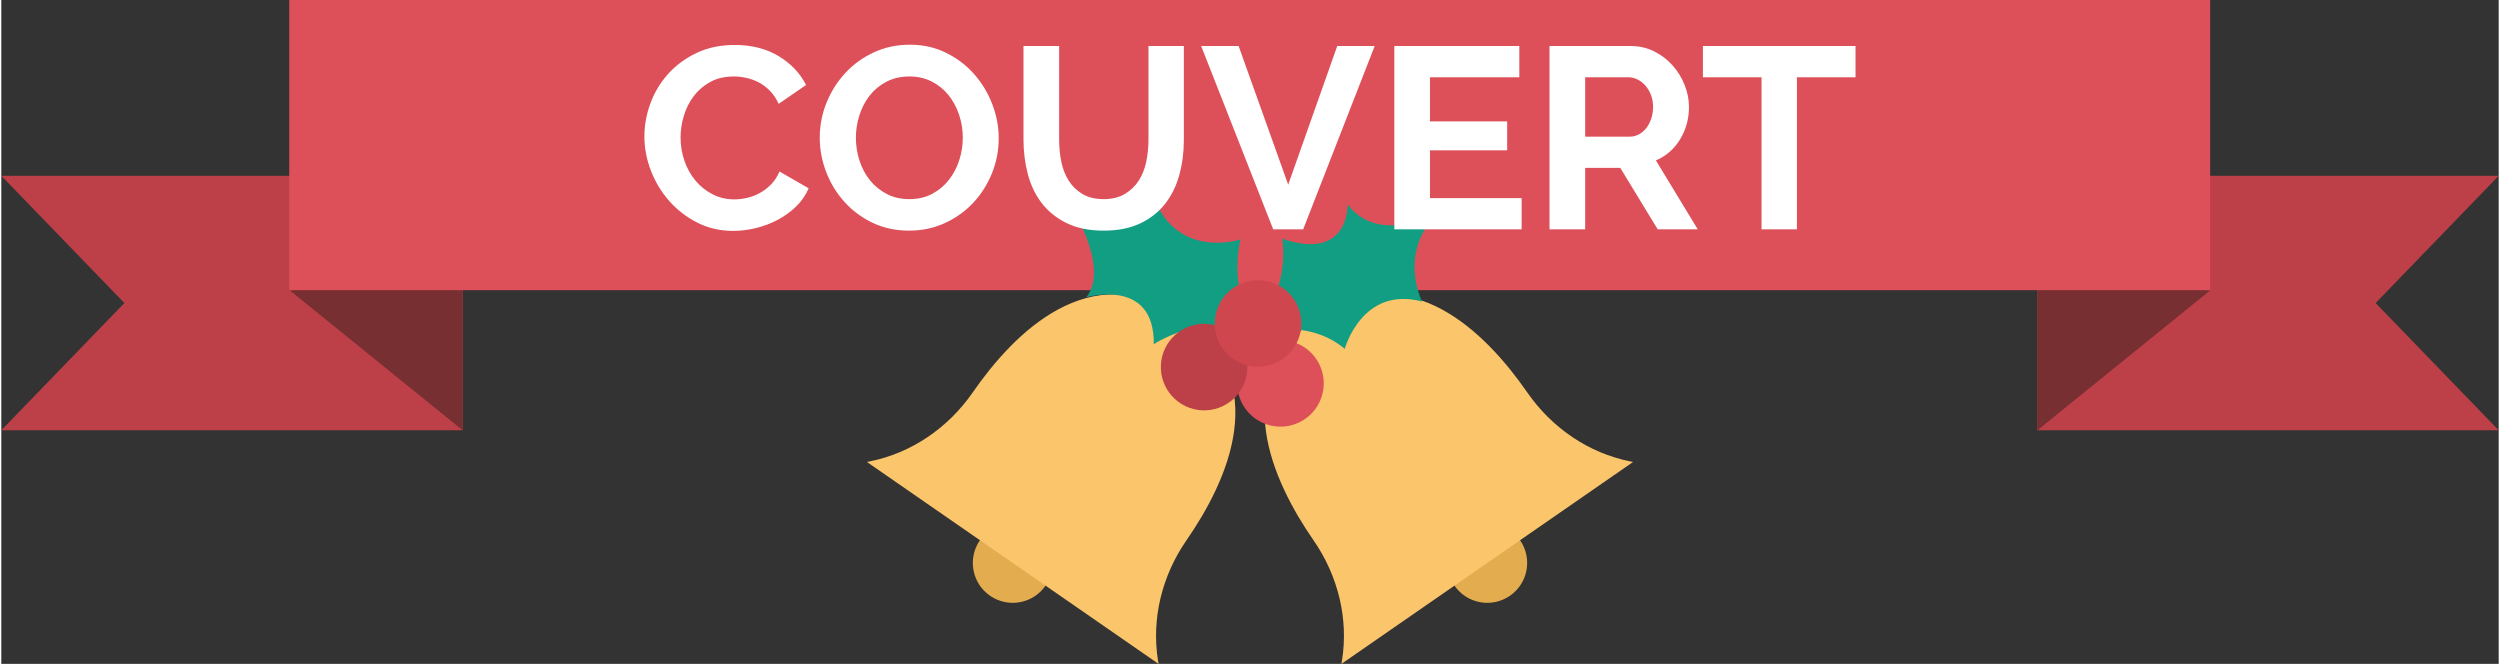 <?xml version="1.0" encoding="UTF-8"?>
<!DOCTYPE svg PUBLIC "-//W3C//DTD SVG 1.1//EN" "http://www.w3.org/Graphics/SVG/1.1/DTD/svg11.dtd">
<!-- Creator: CorelDRAW 2018 (64-Bit Evaluation Version) -->
<svg xmlns="http://www.w3.org/2000/svg" xml:space="preserve" width="1800px" height="478px" version="1.1" style="shape-rendering:geometricPrecision; text-rendering:geometricPrecision; image-rendering:optimizeQuality; fill-rule:evenodd; clip-rule:evenodd"
viewBox="0 0 2312.28 614.68"
 xmlns:xlink="http://www.w3.org/1999/xlink">
 <rect x="0" y="0" width="2312.28" height="614.68" fill="#333333" stroke="none"/>
 <defs>
  <style type="text/css">
   <![CDATA[
    .fil5 {fill:#129E82;fill-rule:nonzero}
    .fil1 {fill:#782F32;fill-rule:nonzero}
    .fil0 {fill:#BD4048;fill-rule:nonzero}
    .fil6 {fill:#CF464F;fill-rule:nonzero}
    .fil2 {fill:#DE5059;fill-rule:nonzero}
    .fil3 {fill:#E3AC4F;fill-rule:nonzero}
    .fil4 {fill:#FAC56B;fill-rule:nonzero}
    .fil7 {fill:white;fill-rule:nonzero}
   ]]>
  </style>
 </defs>
 <g id="Layer_x0020_1">
  <g id="_2030389339728">
   <g>
    <polygon class="fil0" points="1885.17,398.37 2312.28,398.37 2198.34,280.57 2312.28,162.77 1885.17,162.77 "/>
    <polygon class="fil1" points="2045.42,268.67 1885.17,398.37 1885.17,264.04 "/>
    <polygon class="fil0" points="427.12,398.37 0,398.37 113.95,280.57 0,162.77 427.12,162.77 "/>
    <polygon class="fil1" points="266.86,268.67 427.12,398.37 427.12,264.04 "/>
    <polygon class="fil2" points="266.61,268.66 2045.12,268.66 2045.12,0 266.61,0 "/>
    <path class="fil3" d="M966.85 542.24c11.61,-16.78 7.43,-39.79 -9.35,-51.42 -16.78,-11.62 -39.8,-7.43 -51.42,9.36 -11.61,16.77 -7.44,39.79 9.35,51.4 16.78,11.63 39.8,7.44 51.42,-9.34z"/>
    <path class="fil4" d="M1071.03 611.93c-6.31,-38.77 3.51,-78.79 26.28,-111.67 37.92,-54.76 80.53,-146.41 -2.51,-205.73l0.04 -0.06c-0.32,-0.22 -0.64,-0.4 -0.96,-0.62 -0.32,-0.22 -0.6,-0.46 -0.92,-0.68l-0.04 0.06c-84.75,-56.85 -155.53,15.28 -193.45,70.05 -22.77,32.88 -56.78,56.15 -95.29,63.9l-2.72 0.55 134.06 92.82 1.89 1.31 134.06 92.82 -0.44 -2.75z"/>
    <path class="fil3" d="M1345.44 542.24c-11.62,-16.78 -7.43,-39.79 9.34,-51.42 16.79,-11.62 39.8,-7.43 51.42,9.36 11.62,16.77 7.43,39.79 -9.34,51.4 -16.79,11.63 -39.8,7.44 -51.42,-9.34z"/>
    <path class="fil4" d="M1241.26 611.93c6.3,-38.77 -3.52,-78.79 -26.29,-111.67 -37.91,-54.76 -80.52,-146.41 2.52,-205.73l-0.04 -0.06c0.32,-0.22 0.64,-0.4 0.96,-0.62 0.31,-0.22 0.6,-0.46 0.92,-0.68l0.04 0.06c84.74,-56.85 155.53,15.28 193.45,70.05 22.76,32.88 56.77,56.15 95.27,63.9l2.74 0.55 -134.07 92.82 -1.89 1.31 -134.07 92.82 0.46 -2.75z"/>
    <path class="fil5" d="M1171.75 324.75c0,0 -37.49,-42.59 -24.53,-103.05 0,0 -56.72,18.84 -79.72,-37.42 0,0 -46.34,29.89 -80.23,1.32 0,0 40.33,60.5 17.31,89.67 0,0 63.23,-18.67 62.48,43.39 0,0 61.71,-41.04 104.69,6.09z"/>
    <path class="fil5" d="M1141.49 314.69c0,0 59.82,-27.32 102.39,8.29 0,0 15.92,-58.6 71.59,-43.8 0,0 -23.69,-46.02 16.18,-83.57 0,0 -54.48,33.17 -85.15,-6.26 0,0 1.8,52.9 -60.56,31.68 0,0 11.42,62.89 -44.45,93.66z"/>
    <path class="fil2" d="M1146.56 341.6c7.37,-20.88 30.27,-31.82 51.14,-24.44 20.87,7.37 31.82,30.27 24.44,51.15 -7.37,20.86 -30.27,31.81 -51.15,24.43 -20.87,-7.37 -31.81,-30.27 -24.43,-51.14z"/>
    <path class="fil0" d="M1075.88 326.51c7.38,-20.88 30.28,-31.82 51.15,-24.44 20.88,7.38 31.81,30.27 24.45,51.15 -7.38,20.87 -30.28,31.81 -51.16,24.44 -20.87,-7.38 -31.81,-30.28 -24.44,-51.15z"/>
    <path class="fil6" d="M1125.78 286.17c7.37,-20.88 30.27,-31.82 51.15,-24.44 20.87,7.37 31.81,30.27 24.44,51.15 -7.38,20.86 -30.28,31.81 -51.15,24.43 -20.87,-7.37 -31.82,-30.28 -24.44,-51.14z"/>
   </g>
   <path class="fil7" d="M595.43 126.27c0,-10.36 1.87,-20.6 5.61,-30.72 3.75,-10.12 9.21,-19.17 16.38,-27.14 7.18,-7.97 15.94,-14.43 26.3,-19.37 10.36,-4.94 22.16,-7.41 35.39,-7.41 15.62,0 29.13,3.43 40.53,10.28 11.39,6.86 19.88,15.78 25.46,26.78l-25.34 17.45c-2.23,-4.78 -4.95,-8.8 -8.13,-12.07 -3.19,-3.27 -6.62,-5.86 -10.28,-7.77 -3.67,-1.91 -7.5,-3.31 -11.48,-4.18 -3.99,-0.88 -7.89,-1.32 -11.72,-1.32 -8.28,0 -15.5,1.67 -21.64,5.02 -6.13,3.35 -11.23,7.69 -15.3,13.03 -4.06,5.34 -7.13,11.4 -9.2,18.17 -2.07,6.78 -3.11,13.51 -3.11,20.21 0,7.49 1.19,14.7 3.59,21.64 2.39,6.93 5.77,13.03 10.16,18.29 4.38,5.26 9.64,9.48 15.78,12.67 6.13,3.19 12.87,4.78 20.2,4.78 3.83,0 7.81,-0.48 11.96,-1.43 4.14,-0.96 8.09,-2.47 11.83,-4.55 3.75,-2.07 7.21,-4.74 10.4,-8.01 3.19,-3.26 5.74,-7.21 7.65,-11.83l27.02 15.54c-2.71,6.38 -6.57,12 -11.59,16.86 -5.03,4.86 -10.68,8.96 -16.98,12.31 -6.3,3.35 -13.03,5.9 -20.2,7.65 -7.18,1.75 -14.19,2.63 -21.04,2.63 -12.12,0 -23.2,-2.55 -33.24,-7.65 -10.04,-5.1 -18.69,-11.76 -25.94,-19.96 -7.25,-8.21 -12.91,-17.54 -16.98,-27.98 -4.06,-10.44 -6.09,-21.08 -6.09,-31.92zm245.07 87.27c-12.43,0 -23.71,-2.43 -33.83,-7.29 -10.12,-4.86 -18.81,-11.32 -26.06,-19.37 -7.26,-8.05 -12.88,-17.25 -16.86,-27.61 -3.98,-10.36 -5.98,-20.96 -5.98,-31.8 0,-11.32 2.12,-22.16 6.34,-32.52 4.22,-10.36 10.04,-19.53 17.45,-27.5 7.41,-7.97 16.22,-14.3 26.42,-19 10.2,-4.71 21.28,-7.06 33.24,-7.06 12.27,0 23.47,2.51 33.59,7.53 10.12,5.02 18.77,11.6 25.94,19.73 7.18,8.13 12.76,17.37 16.74,27.73 3.98,10.37 5.98,20.89 5.98,31.57 0,11.31 -2.07,22.11 -6.22,32.39 -4.14,10.28 -9.88,19.37 -17.22,27.26 -7.33,7.89 -16.09,14.19 -26.3,18.89 -10.2,4.7 -21.27,7.05 -33.23,7.05zm-49.25 -86.07c0,7.33 1.11,14.42 3.34,21.28 2.24,6.85 5.46,12.91 9.69,18.17 4.22,5.26 9.4,9.48 15.54,12.67 6.13,3.19 13.11,4.78 20.92,4.78 7.97,0 15.02,-1.63 21.16,-4.9 6.14,-3.27 11.32,-7.61 15.54,-13.03 4.23,-5.42 7.41,-11.52 9.56,-18.29 2.16,-6.78 3.23,-13.67 3.23,-20.68 0,-7.34 -1.15,-14.43 -3.46,-21.28 -2.32,-6.86 -5.58,-12.91 -9.81,-18.17 -4.22,-5.26 -9.4,-9.45 -15.54,-12.56 -6.14,-3.11 -13.03,-4.66 -20.68,-4.66 -7.97,0 -15.06,1.63 -21.28,4.9 -6.22,3.27 -11.4,7.57 -15.54,12.91 -4.15,5.34 -7.29,11.4 -9.45,18.17 -2.15,6.78 -3.22,13.67 -3.22,20.69zm229.29 56.9c7.81,0 14.39,-1.59 19.73,-4.78 5.34,-3.19 9.64,-7.33 12.91,-12.43 3.27,-5.1 5.58,-10.96 6.93,-17.58 1.36,-6.61 2.03,-13.43 2.03,-20.44l0 -86.55 32.76 0 0 86.55c0,11.64 -1.39,22.56 -4.18,32.76 -2.79,10.2 -7.18,19.12 -13.15,26.78 -5.98,7.65 -13.67,13.7 -23.08,18.17 -9.4,4.46 -20.64,6.69 -33.71,6.69 -13.55,0 -25.06,-2.35 -34.55,-7.05 -9.48,-4.7 -17.17,-10.92 -23.07,-18.65 -5.9,-7.73 -10.16,-16.7 -12.79,-26.9 -2.63,-10.2 -3.95,-20.8 -3.95,-31.8l0 -86.55 33 0 0 86.55c0,7.17 0.67,14.07 2.03,20.68 1.35,6.62 3.66,12.48 6.93,17.58 3.27,5.1 7.53,9.2 12.79,12.31 5.26,3.11 11.72,4.66 19.37,4.66zm125.05 -141.78l45.91 128.39 45.42 -128.39 34.67 0 -66.23 169.76 -27.73 0 -66.71 -169.76 34.67 0zm262.05 140.83l0 28.93 -117.88 0 0 -169.76 115.73 0 0 28.93 -82.73 0 0 40.88 71.49 0 0 26.78 -71.49 0 0 44.24 84.88 0zm25.82 28.93l0 -169.76 75.08 0c7.81,0 15.02,1.63 21.64,4.9 6.61,3.27 12.31,7.57 17.09,12.91 4.79,5.34 8.53,11.4 11.24,18.17 2.71,6.78 4.07,13.59 4.07,20.44 0,11 -2.75,21.01 -8.25,30.01 -5.5,9.01 -12.95,15.5 -22.36,19.49l38.73 63.84 -37.05 0 -34.67 -56.91 -32.52 0 0 56.91 -33 0zm33 -85.84l41.36 0c3.03,0 5.86,-0.72 8.49,-2.15 2.63,-1.44 4.9,-3.39 6.82,-5.86 1.91,-2.47 3.42,-5.38 4.54,-8.73 1.11,-3.34 1.67,-6.93 1.67,-10.76 0,-3.98 -0.64,-7.65 -1.91,-10.99 -1.28,-3.35 -2.99,-6.26 -5.14,-8.73 -2.15,-2.47 -4.62,-4.38 -7.41,-5.74 -2.79,-1.35 -5.62,-2.03 -8.49,-2.03l-39.93 0 0 54.99zm250.33 -54.99l-54.27 0 0 140.83 -32.76 0 0 -140.83 -54.27 0 0 -28.93 141.3 0 0 28.93z"/>
  </g>
 </g>
</svg>
